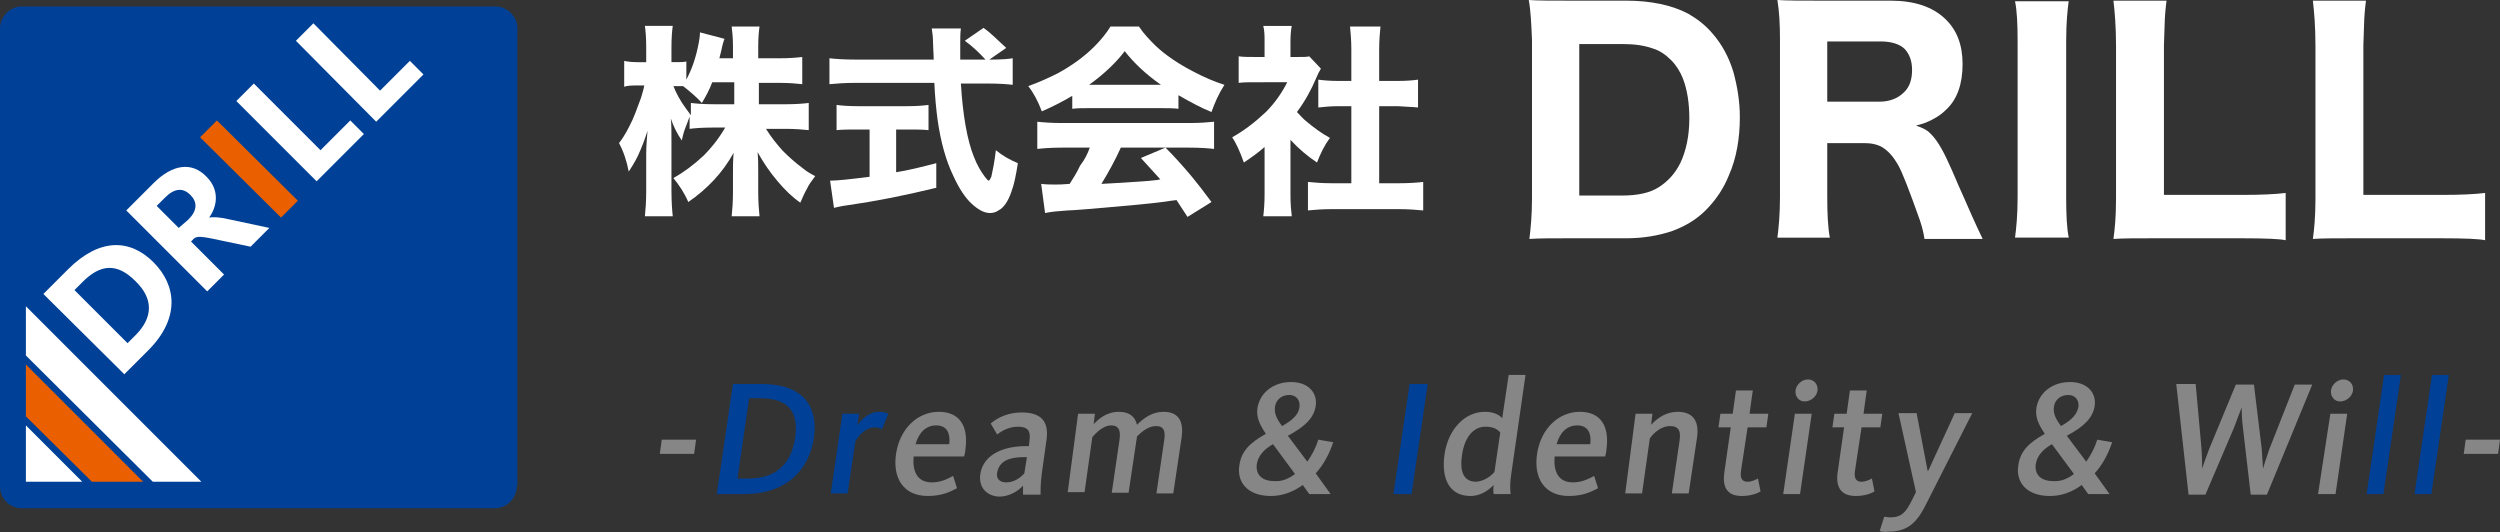 <?xml version="1.0" encoding="utf-8"?>
<!-- Generator: Adobe Illustrator 24.1.2, SVG Export Plug-In . SVG Version: 6.00 Build 0)  -->
<svg version="1.1" id="レイヤー_1" xmlns="http://www.w3.org/2000/svg" xmlns:xlink="http://www.w3.org/1999/xlink" x="0px"
	 y="0px" viewBox="0 0 386.1 82.2" style="enable-background:new 0 0 386.1 82.2;" xml:space="preserve">
<rect x="0" y="0" width="386.1" height="82.2" fill="#333333" stroke="none"/>
<style type="text/css">
	.st0{fill:#868687;}
	.st1{fill:#004096;}
	.st2{fill:#004197;}
	.st3{fill:#EA6000;}
	.st4{fill:#FFFFFF;}
</style>
<g>
	<path class="st0" d="M102.2,67.9h5.3l-0.3,2.2h-5.3L102.2,67.9z"/>
	<path class="st1" d="M113.2,59.3h4.4c6.4,0,8.8,3.4,8.1,8.3c-0.7,4.9-4.2,8.7-10.7,8.7h-4.3L113.2,59.3z M115.6,73.9
		c4.2,0,6.6-2.2,7.2-6.3c0.6-4.2-1.2-6.1-5.5-6.1h-1.6l-1.8,12.4H115.6z"/>
	<path class="st1" d="M130.1,63.9h2.6l-0.3,1.8c0.6-0.9,1.8-2.1,3.4-2.1c0.8,0,1.2,0.2,1.4,0.3l-1,2.4c-0.2-0.1-0.5-0.3-1.1-0.3
		c-1.6,0-2.8,1.7-3,2.2l-1.2,8h-2.6L130.1,63.9z"/>
	<path class="st0" d="M138.4,70c0.6-3.8,3.3-6.4,6.6-6.4c3.2,0,4.6,2.2,4.1,5.8c0,0.3-0.1,0.7-0.2,1.1h-7.8c-0.2,2.2,0.5,4,2.8,4
		c1.6,0,2.7-0.7,3.3-1l0.6,1.9c-0.8,0.4-2.1,1.2-4.5,1.2C139.5,76.6,137.8,73.8,138.4,70z M146.6,68.6c0.2-1.6-0.3-2.9-2-2.9
		c-1.6,0-2.7,1.1-3.2,2.9H146.6z"/>
	<path class="st0" d="M151.4,73.2c0.5-3.2,3.9-4.3,7-4.3h0.5l0.1-0.9c0.2-1.5-0.3-2.1-1.8-2.1c-1.2,0-2.3,0.5-3.2,1.2l-1-1.7
		c1.2-1,2.8-1.7,4.8-1.7c2.9,0,4.3,1.3,3.8,4.4l-0.7,5c-0.2,1.5-0.2,2.6-0.2,3.3H158c0-0.3,0-1,0-1.4c-0.8,0.9-2.2,1.7-3.7,1.7
		C152.4,76.6,151.1,75.3,151.4,73.2z M158.2,73.1l0.4-2.5h-0.5c-2.2,0-3.8,0.6-4.1,2.4c-0.2,1.1,0.6,1.5,1.4,1.5
		C156.5,74.5,157.5,73.9,158.2,73.1z"/>
	<path class="st0" d="M166.5,63.9h2.6l-0.2,1.6c0.7-0.7,1.9-1.9,3.9-1.9c1.7,0,2.5,0.8,2.8,2c1.1-1.1,2.4-2,4.1-2
		c2.5,0,3.1,1.7,2.8,3.9l-1.3,8.7h-2.6l1.2-8.2c0.2-1.4,0-2.2-1.3-2.2c-1.2,0-2.3,1-2.9,1.6l-1.3,8.7h-2.6l1.2-8.2
		c0.2-1.4-0.1-2.2-1.3-2.2c-1.4,0-2.6,1.5-2.9,1.8l-1.2,8.5h-2.6L166.5,63.9z"/>
	<path class="st0" d="M191.4,71.9c0.3-2.2,1.6-3.5,4.1-4.9c-1-1.5-1.5-2.6-1.3-4c0.4-2.4,2.5-4,5.2-4c2.6,0,4.1,1.6,3.8,3.7
		c-0.3,1.9-1.7,3.2-4.3,4.6l3,4c0.7-1,1.3-2.1,1.7-3.4l2.3,0.4c-0.6,1.8-1.5,3.5-2.7,4.8l2.3,3.2h-3.3l-1-1.4
		c-1.5,1.1-3.2,1.7-4.9,1.7C192.7,76.6,191,74.5,191.4,71.9z M200,73.2l-3.4-4.6c-1.4,0.8-2.3,1.8-2.5,3.1c-0.2,1.5,0.7,2.6,2.7,2.6
		C198,74.4,199.1,73.9,200,73.2z M200.7,62.8c0.1-1-0.5-1.8-1.6-1.8c-1.2,0-2.1,0.8-2.2,1.9c-0.1,0.9,0.2,1.7,1.1,2.9
		C199.8,64.8,200.6,63.9,200.7,62.8z"/>
	<path class="st1" d="M217.7,59.3h2.8l-2.5,17h-2.8L217.7,59.3z"/>
	<path class="st0" d="M223.1,70.1c0.6-3.9,3.2-6.5,6.2-6.5c1.3,0,2.2,0.4,2.7,1l1-6.7h2.6l-2.2,15.3c-0.2,1.2-0.2,2.3-0.1,3.1h-2.6
		c-0.1-0.3-0.1-0.9,0-1.4c-1,1-2.2,1.7-3.6,1.7C224.1,76.6,222.5,74.3,223.1,70.1z M230.8,72.9l0.9-6.1c-0.5-0.6-1.2-0.9-2.3-0.9
		c-1.9,0-3.2,1.7-3.6,4.3c-0.4,2.6,0.2,4.2,2.2,4.2C229.1,74.3,230.1,73.7,230.8,72.9z"/>
	<path class="st0" d="M237.4,70c0.6-3.8,3.3-6.4,6.6-6.4c3.2,0,4.6,2.2,4.1,5.8c0,0.3-0.1,0.7-0.2,1.1h-7.8c-0.2,2.2,0.5,4,2.8,4
		c1.6,0,2.7-0.7,3.3-1l0.6,1.9c-0.8,0.4-2.1,1.2-4.5,1.2C238.5,76.6,236.8,73.8,237.4,70z M245.6,68.6c0.2-1.6-0.3-2.9-2-2.9
		c-1.6,0-2.7,1.1-3.2,2.9H245.6z"/>
	<path class="st0" d="M252.6,63.9h2.6l-0.2,1.7c1.1-1.2,2.5-2,4.1-2c2.6,0,3.3,1.7,3,3.9l-1.3,8.7h-2.6l1.2-8.2
		c0.2-1.4-0.1-2.2-1.5-2.2c-1.2,0-2.4,0.9-3.1,1.9l-1.2,8.5h-2.6L252.6,63.9z"/>
	<path class="st0" d="M266.3,73l1-7h-1.9l0.3-2.1h1.9l0.5-3.6h2.6l-0.5,3.6h2.9l-0.3,2.1h-2.9l-1,6.6c-0.2,1.2,0.1,1.8,1,1.8
		c0.7,0,1.4-0.4,1.6-0.5l0.4,2c-0.5,0.3-1.5,0.7-2.9,0.7C266.7,76.6,266,75.2,266.3,73z"/>
	<path class="st0" d="M277.2,63.9h2.6L278,76.3h-2.6L277.2,63.9z M277.3,60.3c0.1-0.9,1-1.7,1.9-1.7c1,0,1.6,0.8,1.5,1.7
		c-0.1,0.9-1,1.7-2,1.7C277.8,62,277.2,61.2,277.3,60.3z"/>
	<path class="st0" d="M283.8,73l1-7H283l0.3-2.1h1.9l0.5-3.6h2.6l-0.5,3.6h2.9l-0.3,2.1h-2.9l-1,6.6c-0.2,1.2,0.1,1.8,1,1.8
		c0.7,0,1.4-0.4,1.6-0.5l0.4,2c-0.5,0.3-1.5,0.7-2.9,0.7C284.3,76.6,283.5,75.2,283.8,73z"/>
	<path class="st0" d="M290.3,82l0.7-2.2c0.2,0,0.4,0.1,1,0.1c1.7,0,2.4-0.9,3.2-2.5l0.7-1.4l-2.7-12.2h2.8l1.7,8.9h0.1l4.1-8.9h2.7
		l-7,13.8c-1.3,2.7-2.7,4.5-5.8,4.5C290.9,82.2,290.5,82.1,290.3,82z"/>
	<path class="st0" d="M311.7,71.9c0.3-2.2,1.6-3.5,4.1-4.9c-1-1.5-1.5-2.6-1.3-4c0.4-2.4,2.5-4,5.2-4c2.6,0,4.1,1.6,3.8,3.7
		c-0.3,1.9-1.7,3.2-4.3,4.6l3,4c0.7-1,1.3-2.1,1.7-3.4l2.3,0.4c-0.6,1.8-1.5,3.5-2.7,4.8l2.3,3.2h-3.3l-1-1.4
		c-1.5,1.1-3.1,1.7-4.9,1.7C313,76.6,311.3,74.5,311.7,71.9z M320.3,73.2l-3.4-4.6c-1.4,0.8-2.3,1.8-2.5,3.1
		c-0.2,1.5,0.7,2.6,2.7,2.6C318.3,74.4,319.4,73.9,320.3,73.2z M321,62.8c0.1-1-0.5-1.8-1.6-1.8c-1.2,0-2.1,0.8-2.2,1.9
		c-0.1,0.9,0.2,1.7,1.1,2.9C320.1,64.8,320.8,63.9,321,62.8z"/>
	<path class="st0" d="M336.1,59.3h3l0.9,10c0.1,1.3,0.1,3,0.1,3.1h0c0-0.1,0.6-1.8,1.1-3.1l4.1-9.9h2.8l1.2,9.9
		c0.1,1.4,0.2,3,0.2,3.1h0c0-0.1,0.5-1.7,1-3.1l3.9-9.9h2.7l-7,17h-2.5l-1.2-10.3c-0.2-1.4-0.2-3.1-0.2-3.2h0c0,0.1-0.7,1.8-1.2,3.2
		l-4.4,10.3H338L336.1,59.3z"/>
	<path class="st0" d="M359.9,63.9h2.6l-1.8,12.4H358L359.9,63.9z M360,60.3c0.1-0.9,1-1.7,1.9-1.7c1,0,1.6,0.8,1.5,1.7
		c-0.1,0.9-1,1.7-2,1.7C360.5,62,359.9,61.2,360,60.3z"/>
	<path class="st1" d="M368.2,57.9h2.6l-2.7,18.4h-2.6L368.2,57.9z"/>
	<path class="st1" d="M375.6,57.9h2.6l-2.7,18.4h-2.6L375.6,57.9z"/>
	<path class="st0" d="M380.8,67.9h5.3l-0.3,2.2h-5.3L380.8,67.9z"/>
</g>
<g>
	<path class="st2" d="M79.8,75.1c0,1.8-1.5,3.4-3.4,3.4H3.4C1.5,78.5,0,77,0,75.1V4.4c0-1.8,1.5-3.4,3.4-3.4h73.1
		c1.8,0,3.4,1.5,3.4,3.4V75.1z"/>
	<polygon class="st3" points="4,64.3 14.2,74.4 22.1,74.4 4,56.3 	"/>
	<polygon class="st4" points="23.6,74.4 31.1,74.4 4,47.3 4,54.9 	"/>
	<polygon class="st4" points="4,65.7 4,74.4 12.7,74.4 	"/>
	<g>
		<path class="st4" d="M6.7,45.4l3.8-3.8c4.9-4.9,9.6-4.7,13.2-1.1c3.6,3.6,4.1,8.7-0.8,13.6l-3.7,3.7L6.7,45.4z M20.9,51.8
			c2.8-2.8,2.8-5.7,0-8.4c-2.8-2.8-5.4-2.7-8.3,0.3l-1.1,1.1l8.2,8.2L20.9,51.8z"/>
		<path class="st4" d="M19.5,32.5l4.2-4.2c2.9-2.9,5.9-3.4,8.2-1c2,2,1.7,4.5,0.4,6.3l0,0c0.6-0.1,1.5-0.1,3.2,0.3l6.1,1.3l-2.9,2.9
			L33,36.9c-2.4-0.5-2.8-0.4-3.3,0.2l-0.2,0.2l5.1,5.1L32,45L19.5,32.5z M29.1,33.9c1.4-1.4,1.4-2.7,0.3-3.8
			c-1.1-1.1-2.4-1.1-3.9,0.4l-1.3,1.3l3.4,3.4L29.1,33.9z"/>
		<path class="st3" d="M30.9,21.2l2.6-2.6L46,31l-2.6,2.6L30.9,21.2z"/>
		<path class="st4" d="M36.5,15.6l2.7-2.7l10.3,10.3l4.6-4.6l2.1,2.1L48.9,28L36.5,15.6z"/>
		<path class="st4" d="M45.7,6.3l2.7-2.7L58.7,14l4.6-4.6l2.1,2.1l-7.3,7.3L45.7,6.3z"/>
	</g>
</g>
<g>
	<g>
		<path class="st4" d="M117.2,12.7v3.4h4.2c1.5,0,2.7-0.1,3.5-0.2v4.2c-0.9-0.1-2.1-0.2-3.5-0.2h-3.1c0.8,1.3,1.7,2.4,2.6,3.4
			c0.9,0.9,1.9,1.8,3.1,2.7c0.6,0.5,1.3,0.9,1.9,1.2c-0.5,0.7-1,1.3-1.3,2c-0.3,0.5-0.6,1.2-1,2.1c-1.3-0.9-2.4-2-3.5-3.3
			c-1.2-1.4-2.2-2.9-3.1-4.5c0.1,1,0.1,2,0.1,3v3.1c0,1.6,0.1,2.8,0.2,3.8h-4.3c0.1-1,0.2-2.2,0.2-3.8v-2.9c0-0.9,0-1.9,0.1-3.1
			c-1.7,3.1-4.1,5.6-7,7.6c-0.6-1.4-1.4-2.6-2.3-3.7c1.6-0.9,3.1-2,4.7-3.5c1-1,2.2-2.4,3.3-4.3h-1.9c-1.7,0-2.9,0.1-3.6,0.2v-1.9
			c-0.3,0.8-0.5,1.4-0.6,1.6c-0.2,0.5-0.4,1.1-0.6,2.1c-0.7-1-1.3-2.2-1.7-3.4c0.1,0.8,0.1,2.1,0.1,3.7v7.4c0,1.7,0.1,3.1,0.2,4
			h-4.3c0.1-1,0.2-2.3,0.2-4v-5.6c0-1.2,0.1-2.4,0.2-3.6c-0.4,1.3-0.9,2.6-1.5,3.9c-0.5,1-1,1.8-1.4,2.4c-0.3-1.6-0.8-3.1-1.5-4.4
			c0.4-0.5,1-1.4,1.6-2.6c0.7-1.3,1.2-2.8,1.8-4.4c0.2-0.7,0.4-1.3,0.5-1.9h-1c-0.9,0-1.6,0-2.1,0.2v-4c0.4,0.1,1.1,0.2,2.1,0.2h1.3
			V7.3c0-1.5-0.1-2.6-0.2-3.3h4.3c-0.1,0.7-0.2,1.8-0.2,3.3v2.3h0.7c0.6,0,1.2,0,1.6-0.1v2.8c0.9-1.7,1.5-3.5,1.9-5.6
			c0.1-0.5,0.2-1.1,0.2-1.7l3.8,1c-0.1,0.2-0.3,0.8-0.5,1.8c-0.1,0.4-0.2,0.8-0.3,1.2h2.1V7.2c0-1.3-0.1-2.3-0.2-3.1h4.3
			c-0.1,0.7-0.2,1.7-0.2,3.1v1.8h3.3c1.5,0,2.7-0.1,3.5-0.2v4.2c-0.9-0.1-2-0.2-3.5-0.2H117.2z M113.3,12.7H110
			c-0.4,1.1-1,2.2-1.6,3.2c-0.9-1-1.9-1.8-2.9-2.6c-0.4,0-0.7,0-0.9,0h-0.6c0.4,1,1,2.2,1.9,3.4c0.2,0.3,0.5,0.7,0.8,1.1v-1.9
			c0.8,0.1,2,0.2,3.6,0.2h3.1V12.7z"/>
		<path class="st4" d="M152.8,9.2h0.5c1.4,0,2.5-0.1,3.1-0.2v4.1c-0.8-0.1-2.1-0.2-3.9-0.2h-4.1c0.3,5,1,8.8,2,11.3
			c0.5,1.3,1.1,2.3,1.7,3.1c0.3,0.4,0.5,0.6,0.6,0.6c0.1,0,0.2-0.2,0.4-0.6c0.2-0.9,0.5-2.3,0.7-4.1c1.1,0.9,2.2,1.5,3.4,2
			c-0.3,1.9-0.6,3.4-1,4.4c-0.5,1.5-1.2,2.5-2,2.9c-0.4,0.3-0.9,0.4-1.3,0.4c-0.9,0-1.8-0.5-2.8-1.4c-1-0.9-2-2.4-2.9-4.4
			c-1.1-2.3-1.9-5.1-2.4-8.6c-0.2-1.5-0.4-3.4-0.5-5.7h-12.3c-1.5,0-2.8,0.1-3.9,0.2V9c0.9,0.1,2.2,0.2,3.9,0.2h12.2
			c0-0.9-0.1-1.8-0.1-2.5c0-0.9-0.1-1.7-0.2-2.3h4.5c-0.1,0.7-0.1,1.5-0.1,2.3c0,0.2,0,0.7,0,1.5l0,1h3.9C151.1,8,150,7,149,6.3
			l2.9-2c1,0.7,2.1,1.8,3.5,3.1L152.8,9.2z M134.2,20h-1.7c-1.3,0-2.4,0-3.3,0.1v-3.9c0.6,0.1,1.8,0.2,3.4,0.2h7.4
			c1.6,0,2.7-0.1,3.4-0.2v3.9c-0.9-0.1-2-0.1-3.3-0.1h-1.7v6.6c1.9-0.3,3.9-0.8,6.2-1.4v3.8c-4.9,1.2-9.5,2.1-13.7,2.7
			c-0.9,0.1-1.6,0.3-2.1,0.4l-0.6-4.2c1,0,3-0.2,6.1-0.6V20z"/>
		<path class="st4" d="M165.6,14.8c-1.5,0.9-3.1,1.7-4.7,2.4c-0.6-1.6-1.3-2.9-2.1-3.9c1.7-0.6,3.2-1.3,4.6-2
			c2.2-1.2,4.1-2.6,5.6-4.1c1-1,1.9-2.1,2.5-3.1h4.4c0.8,1.2,1.7,2.1,2.6,3c1.5,1.4,3.4,2.7,5.7,3.9c1.7,0.9,3.3,1.6,4.9,2.1
			c-0.9,1.4-1.5,2.8-2,4.2c-1.5-0.6-3.2-1.5-5.1-2.6v2.1c-0.8-0.1-1.7-0.1-2.9-0.1h-10.7c-1.1,0-2,0-2.8,0.1V14.8z M168.3,22.8H164
			c-1.7,0-2.9,0.1-3.8,0.2v-4.2c0.9,0.1,2.2,0.2,3.8,0.2h19.7c1.6,0,2.8-0.1,3.8-0.2V23c-0.9-0.1-2.1-0.2-3.8-0.2h-10.6
			c-0.9,2-1.9,3.8-3,5.6l1.8-0.1c3.1-0.2,5.3-0.3,6.8-0.5l0.5-0.1c-0.8-0.9-1.8-2-3-3.3l3.8-1.6c1.6,1.6,2.9,3.1,4,4.4
			c1,1.2,2,2.5,3.1,4l-3.7,2.3c-0.8-1.2-1.3-2-1.7-2.6l-0.8,0.1c-1.9,0.3-4,0.5-6.1,0.7c-5.7,0.5-9,0.8-9.9,0.8
			c-1.4,0.1-2.6,0.2-3.5,0.4l-0.6-4.5c0.8,0.1,1.5,0.1,2.2,0.1c0.4,0,1.1,0,2.2-0.1c0.5-0.8,1.1-1.7,1.6-2.8
			C167.5,24.7,168,23.7,168.3,22.8z M168.2,13.1h11.1c-2.3-1.6-4.2-3.4-5.6-5.2C172.5,9.5,170.7,11.3,168.2,13.1z"/>
		<path class="st4" d="M199.3,21.6v8.5c0,1.4,0.1,2.5,0.2,3.3h-4.4c0.1-0.8,0.2-2,0.2-3.4v-7.3c-0.9,0.8-2,1.6-3.2,2.4
			c-0.6-1.7-1.2-3-1.8-3.9c1.8-1,3.5-2.3,5.2-3.9c1.4-1.4,2.5-3,3.3-4.6H194c-1.1,0-2,0-2.7,0.1V8.7c0.7,0.1,1.5,0.1,2.5,0.1h1.5
			V6.4c0-0.9,0-1.6-0.2-2.4h4.4c-0.1,0.5-0.2,1.3-0.2,2.4v2.4h1.1c0.9,0,1.5,0,1.8-0.1l1.8,1.9c-0.3,0.5-0.5,0.9-0.7,1.4
			c-0.8,1.9-1.8,3.7-3,5.3c0.5,0.5,0.9,1,1.4,1.4c1.2,1,2.4,1.9,3.7,2.6c-0.9,1.2-1.5,2.5-2,3.8C201.9,24.1,200.6,23,199.3,21.6z
			 M213,16.4v11.9h3.1c1.6,0,2.8-0.1,3.7-0.2v4.4c-1.1-0.1-2.3-0.2-3.7-0.2h-10.5c-1.4,0-2.6,0.1-3.6,0.2v-4.4
			c1,0.1,2.2,0.2,3.7,0.2h3V16.4h-2c-1.2,0-2.2,0.1-3.1,0.2v-4.3c0.7,0.1,1.8,0.2,3.1,0.2h2V7.6c0-1.3-0.1-2.5-0.2-3.5h4.7
			c-0.1,1-0.2,2.2-0.2,3.5v4.9h2.9c1.4,0,2.4-0.1,3.1-0.2v4.3c-0.9-0.1-1.9-0.1-3.1-0.2H213z"/>
		<path class="st4" d="M236.1,0c1.4,0.1,3.4,0.1,6.2,0.1h8.8c3.9,0,7.1,0.7,9.6,2c1.4,0.8,2.7,1.8,3.8,3.1c1.4,1.6,2.5,3.6,3.2,5.9
			c0.6,2.2,1,4.5,1,7c0,3.2-0.5,6.3-1.7,9c-0.8,2-2,3.8-3.6,5.4c-1.5,1.5-3.3,2.5-5.2,3.2c-2.1,0.7-4.5,1.1-7,1.1h-8.8
			c-2.7,0-4.7,0-6.2,0.1c0.2-1.6,0.4-3.7,0.4-6.2V6.2C236.5,3.7,236.4,1.6,236.1,0z M243.9,30.2h6.6c2.4,0,4.3-0.4,5.7-1.3
			c1.4-0.9,2.5-2.1,3.3-3.7c0.9-1.9,1.4-4.2,1.4-6.9c0-2.3-0.3-4.4-1-6.2c-0.4-1-1-2-1.8-2.8c-0.9-0.9-1.8-1.5-2.8-1.8
			c-1.4-0.5-2.9-0.7-4.8-0.7h-6.6V30.2z"/>
		<path class="st4" d="M297.2,36.8c-0.1-0.7-0.3-1.6-0.7-2.8c-1.6-4.5-2.7-7.4-3.4-8.6c-0.7-1.2-1.4-2-2.3-2.6
			c-0.8-0.5-1.8-0.7-2.9-0.7h-5.7v8.3c0,2.6,0.1,4.7,0.4,6.3h-8.1c0.2-1.5,0.4-3.6,0.4-6.3V6.2c0-2.4-0.1-4.4-0.4-6.2
			c1.6,0.1,3.7,0.1,6.2,0.1h11.2c3.7,0,6.5,0.9,8.5,2.8c1.8,1.7,2.7,4,2.7,7c0,3-0.8,5.4-2.5,7c-0.9,0.9-1.9,1.5-3.1,2
			c-0.4,0.2-1,0.3-1.6,0.5c0.9,0.3,1.6,0.6,2.1,1.1c0.9,0.8,1.9,2.3,3,4.8c0.5,1,1.2,2.8,2.3,5.2c0.7,1.6,1.6,3.7,2.9,6.4H297.2z
			 M282.2,15.7h8.1c1.5,0,2.8-0.5,3.7-1.4c0.9-0.8,1.3-2,1.3-3.5c0-1.4-0.4-2.4-1.1-3.2c-0.8-0.8-2.1-1.2-3.8-1.2h-8.2V15.7z"/>
		<path class="st4" d="M319.5,0.1c-0.2,1.4-0.4,3.5-0.4,6.2v24.2c0,2.7,0.1,4.8,0.4,6.2h-8.3c0.2-1.5,0.4-3.5,0.4-6.2V6.4
			c0-2.7-0.1-4.8-0.4-6.2H319.5z"/>
		<path class="st4" d="M326.4,36.9c0.2-1.4,0.4-3.4,0.4-6.2V7.1c0-3-0.2-5.3-0.4-7h8.2c-0.1,1-0.2,1.6-0.2,1.9c-0.1,1-0.1,2.7-0.2,5
			v23.1h12.1c2.9,0,5.1-0.1,6.7-0.3v7.3c-0.9-0.2-3.1-0.3-6.7-0.3h-13.8C329.9,36.8,327.9,36.8,326.4,36.9z"/>
		<path class="st4" d="M357.2,36.9c0.2-1.4,0.4-3.4,0.4-6.2V7.1c0-3-0.2-5.3-0.4-7h8.2c-0.1,1-0.2,1.6-0.2,1.9c-0.1,1-0.1,2.7-0.2,5
			v23.1h12.1c2.9,0,5.1-0.1,6.7-0.3v7.3c-0.9-0.2-3.1-0.3-6.7-0.3h-13.8C360.7,36.8,358.7,36.8,357.2,36.9z"/>
	</g>
</g>
</svg>
